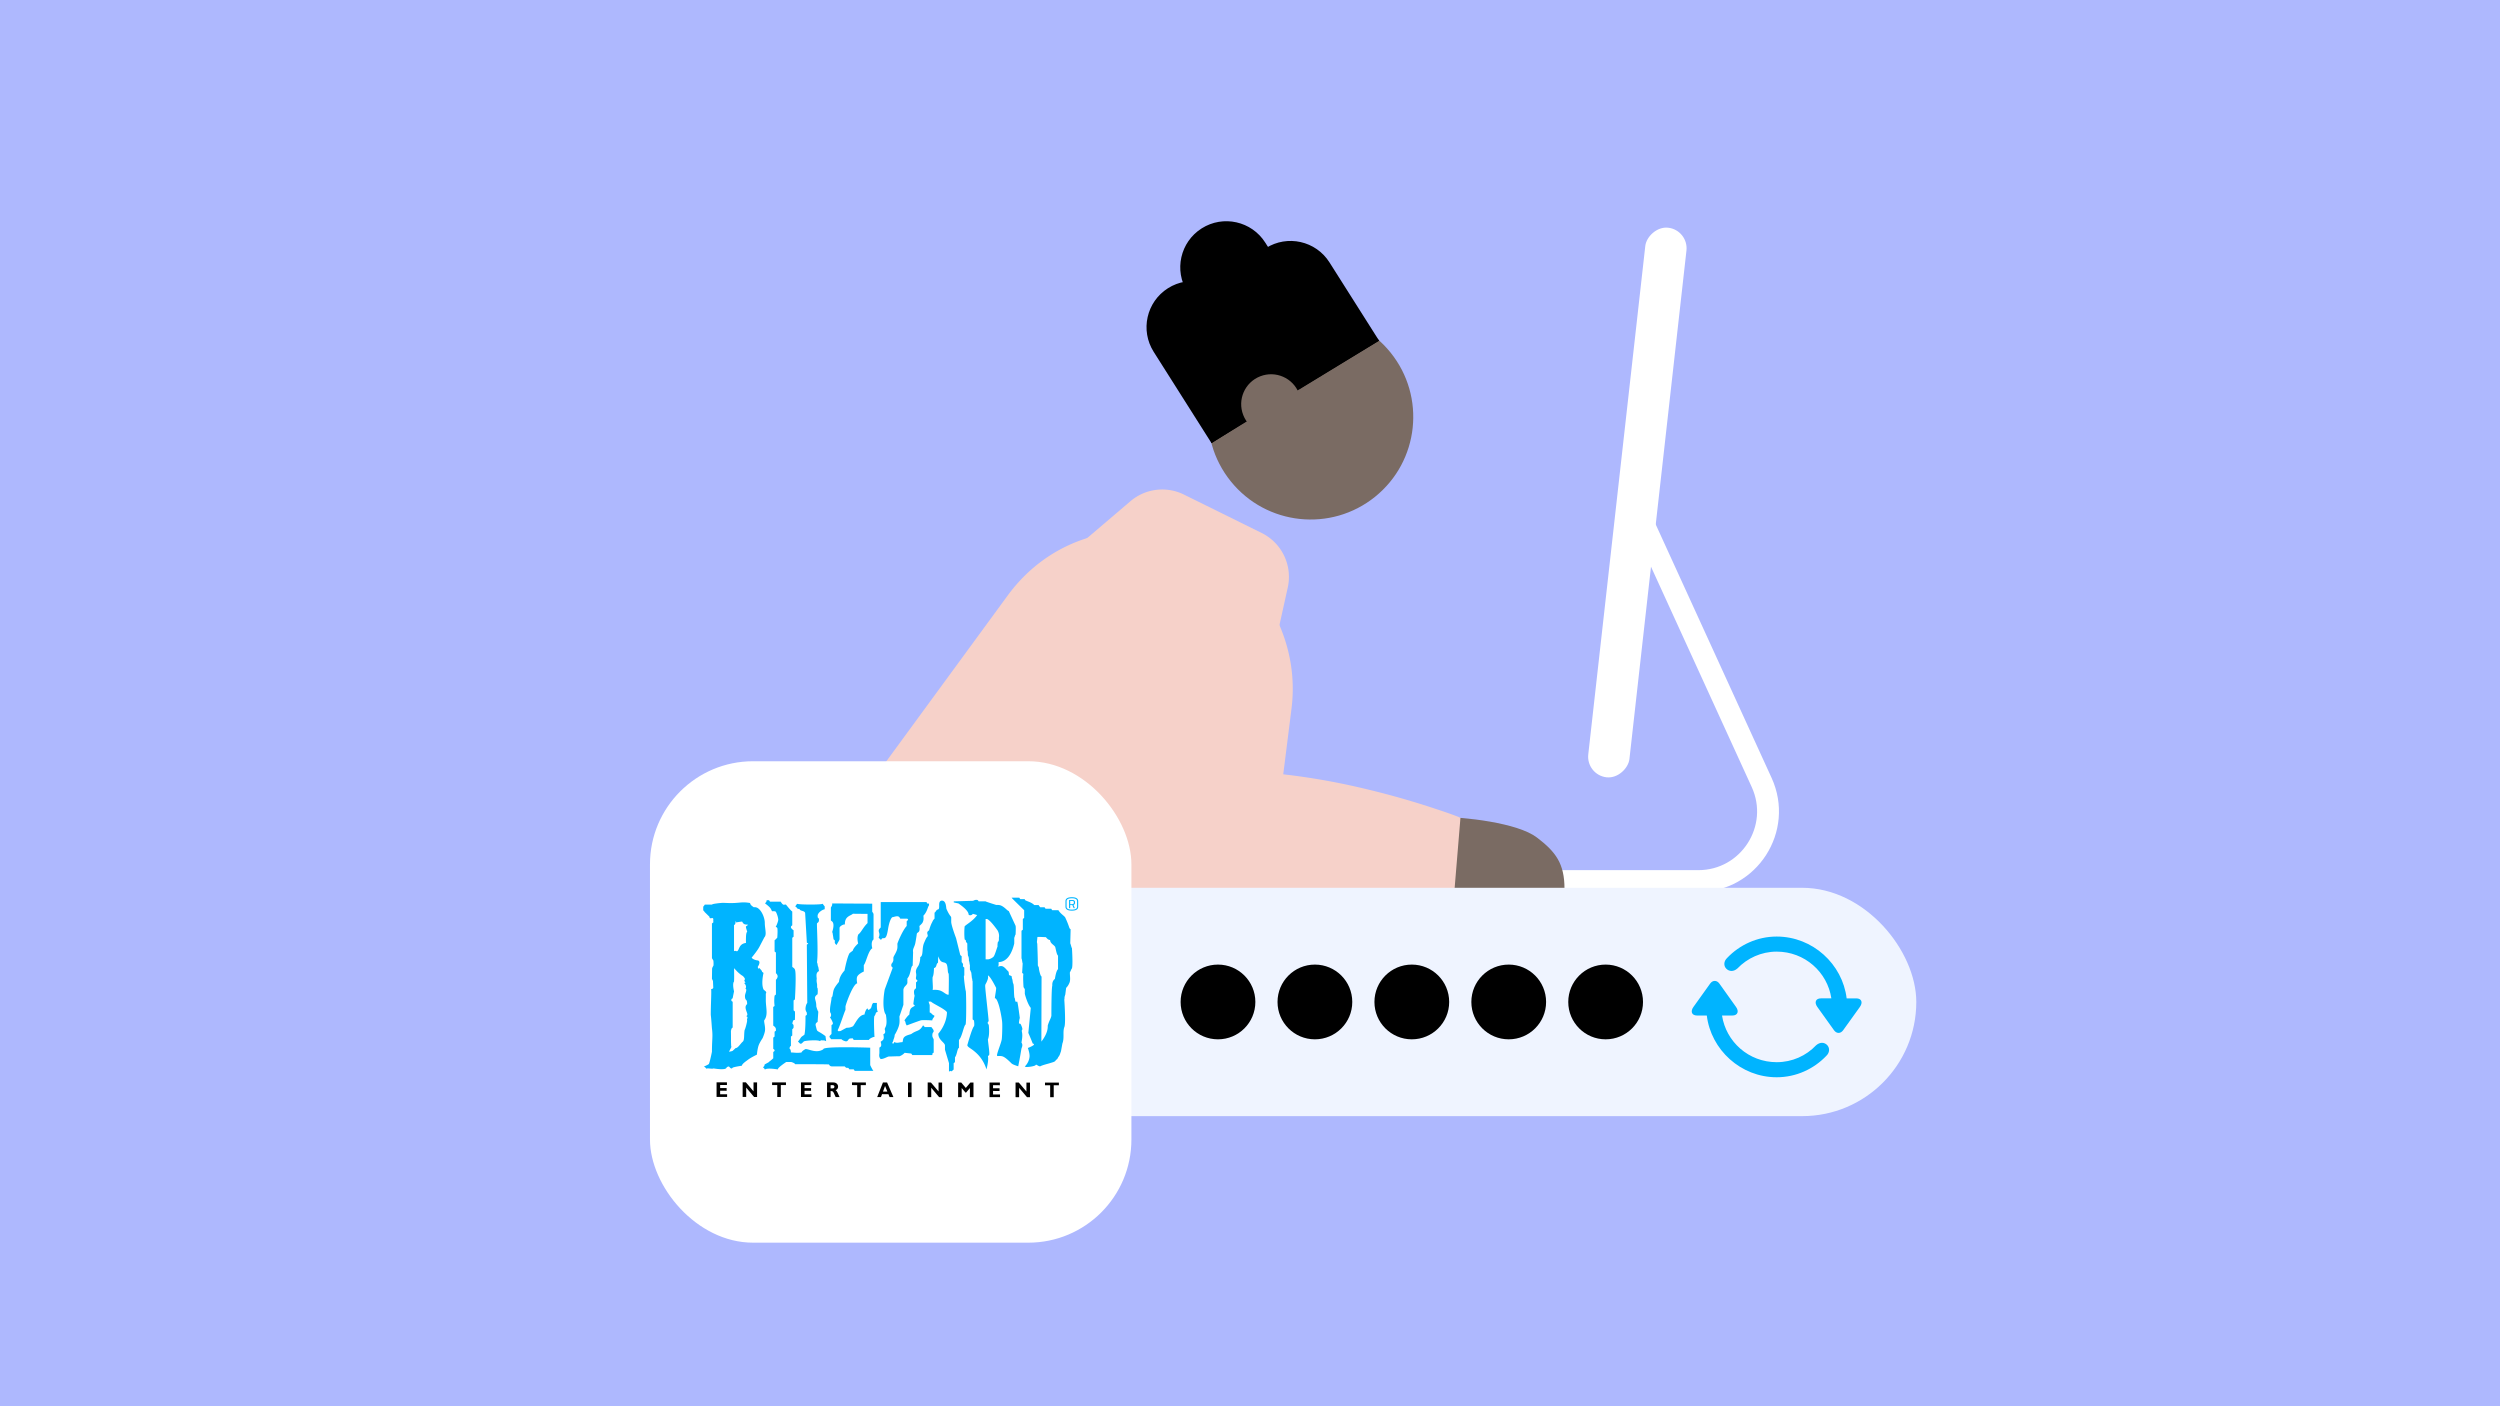 <svg width="800" height="450" viewBox="0 0 800 450" fill="none" xmlns="http://www.w3.org/2000/svg"><rect x="0" y="0" width="800" height="450" fill="#333333" stroke="none"/><g clip-path="url(#clip0)"><path fill="#AEB8FE" d="M0 0h800v450H0z"/><rect width="13.253" height="176.971" rx="6.626" transform="scale(-1 1) rotate(-6.399 388.188 4870.463)" fill="#fff"/><path d="M522.776 160.806l40.952 89.576c6.751 14.768-4.041 31.568-20.279 31.568h-46.596" stroke="#fff" stroke-width="7"/><path d="M459.751 261.393l-33.824 8.824-.627 28.754 34.957-14.547 40.38-.019c0-8.038-2.758-11.798-8.879-16.436-6.121-4.637-23.12-6.62-32.007-6.576z" fill="#7A6B63"/><path d="M213.259 339.739l109.179-149.146c24.901-34.017 78.058-24.349 89.386 16.257a50.492 50.492 0 011.463 19.876l-13.649 108.447-186.379 4.566z" fill="#F6D1C9"/><path d="M378.763 311.125l85.178-8.287 3.408-41.18-1.545-.594c-1.546-.594-3.782-1.369-6.708-2.324-5.802-1.934-14.05-4.428-23.979-6.723-19.534-4.55-42.633-7.091-68.821-4.654l12.467 63.762zm-17.017-150.741a15.674 15.674 0 0117.111-2.123l24.871 12.289a15.675 15.675 0 018.36 17.444l-8.736 39.434-72.298-40.886 30.692-26.158z" fill="#F6D1C9"/><circle cx="419.408" cy="133.415" r="32.833" transform="rotate(-38.876 419.408 133.415)" fill="#7A6B63"/><path d="M427.092 101.483a32.837 32.837 0 0114.266 7.513l-26.857 16.384-26.856 16.384a32.812 32.812 0 01-.168-16.06 32.818 32.818 0 0114.791-20.315 32.833 32.833 0 0124.824-3.906z" fill="#000"/><path d="M379.974 93.433c-4.359-6.881-2.314-15.993 4.567-20.351 6.881-4.358 15.992-2.314 20.351 4.567l21.782 34.388-24.918 15.783-21.782-34.387z" fill="#000"/><path d="M369.178 112.585c-4.358-6.881-2.313-15.992 4.568-20.35 6.88-4.36 15.992-2.314 20.35 4.567l18.512 29.224-24.918 15.784-18.512-29.225zm31.334-12.84c-4.359-6.882-2.314-15.993 4.567-20.352 6.881-4.358 15.992-2.314 20.351 4.567l15.852 25.022-25.225 15.304-15.545-24.541z" fill="#000"/><circle cx="406.75" cy="129.332" r="9.569" transform="rotate(-21.4 406.75 129.332)" fill="#7A6B63"/><rect x="273.078" y="284.092" width="340.135" height="73.069" rx="36.534" fill="#EFF4FF"/><circle r="11.959" transform="matrix(1 0 0 -1 389.756 320.626)" fill="#000"/><circle r="11.959" transform="matrix(1 0 0 -1 420.768 320.626)" fill="#000"/><circle r="11.959" transform="matrix(1 0 0 -1 451.779 320.626)" fill="#000"/><circle r="11.959" transform="matrix(1 0 0 -1 482.791 320.626)" fill="#000"/><circle r="11.959" transform="matrix(1 0 0 -1 513.803 320.626)" fill="#000"/><path d="M593.991 319.478h-3.064c-1.326-10.954-10.862-19.781-22.388-19.781-6.22 0-11.892 2.676-15.848 6.838-1.166 1.097-1.143 2.584-.274 3.453.914.915 2.286 1.029 3.544-.069 3.156-3.293 7.638-5.397 12.578-5.397 8.987 0 16.236 6.563 17.494 14.956h-3.339c-1.692 0-2.172 1.304-1.166 2.721l5.351 7.478c.824 1.144 2.104 1.144 2.927 0l5.352-7.455c1.029-1.417.571-2.744-1.167-2.744zm-50.928 5.489h3.111c1.326 10.931 10.839 19.758 22.365 19.758 6.266 0 11.937-2.699 15.893-6.861 1.144-1.074 1.098-2.584.252-3.453-.915-.915-2.287-1.006-3.545.092-3.133 3.316-7.615 5.397-12.6 5.397-8.987 0-16.214-6.564-17.494-14.933h3.315c1.693 0 2.196-1.327 1.167-2.745l-5.329-7.478c-.823-1.143-2.126-1.143-2.95 0l-5.351 7.478c-1.029 1.418-.572 2.745 1.166 2.745z" fill="#00B4FF"/><rect x="207.992" y="243.598" width="154.058" height="154.058" rx="33" fill="#fff"/><g clip-path="url(#clip1)"><path d="M232.67 351.025l-3.369-.005v-4.676l3.322.006v.857l-2.18-.005v.982h2.08v.861l-2.08-.005v1.126l2.227.002v.857zm9.595.008h-.956l-2.526-3.001v2.996h-1.136v-4.678l1.041.002 2.44 2.865v-2.859l1.137.002v4.673zm9.247-3.81l-1.652-.003v3.815h-1.137v-3.818l-1.652-.002v-.854l4.441.002v.86zm8.171 3.827l-3.367-.007v-4.677l3.317.008v.854l-2.18-.003v.982h2.082v.859l-2.082-.003v1.123l2.23.003v.861zm7.007-4.674c.94 0 1.497.648 1.497 1.346 0 .516-.26.898-.782 1.146.469.239.608.816 1.25 2.19l-1.25-.006c-.491-.999-.67-1.899-1.289-1.899l-.325-.003v1.903l-1.139-.003v-4.676l2.038.002zm-.899 1.916l.601.005c.315 0 .624-.136.624-.534 0-.349-.223-.53-.65-.53h-.575v1.059zm11.289-1.054l-1.651-.002v3.816h-1.137v-3.819l-1.654-.002v-.855l4.442.008v.854zm8.812 3.828l-1.228-.006-.372-.922-2.042-.005-.343.927-1.207-.002 1.841-4.674 1.321.003 2.03 4.679zm-2.673-3.564l-.669 1.815 1.405.002-.736-1.817zm8.481 3.566l-1.141-.002v-4.677h1.141v4.679zm9.773.011l-.958-.003-2.524-3.004v3.002l-1.136-.003v-4.679l1.041.007 2.438 2.859v-2.857h1.139v4.678zm9.045-4.67h.995v4.678l-1.139-.003v-2.92l-1.236 1.464h-.173l-1.231-1.467v2.918h-1.137v-4.678l.991.003 1.467 1.738 1.463-1.733zm9.484 4.683l-3.369-.005v-4.678l3.322.008v.857l-2.183-.003v.975l2.08.007v.856l-2.08-.002v1.123l2.23.005v.857zm9.593.012l-.957-.003-2.523-3.002v3l-1.139-.007v-4.675l1.044.003 2.438 2.864v-2.862l1.137.003v4.679zm9.249-3.815l-1.654-.002v3.819h-1.138v-3.822l-1.656-.002v-.857l4.448.007v.857z" fill="#000"/><path d="M298.352 331.311c-.008.77.385.929.43 1.416v4.097l-.073.046a4.11 4.11 0 00-.352.274c.003.019.01.067.01.134 0 .054-.007.113-.015.192l-.023.144h-6.413l-.048-.085c-.088-.154-.166-.259-.263-.395l-2.117-.232a4.264 4.264 0 01-1.622 1.094l-.026.008h-.027c-1.612 0-2.513.079-3.442.079-.429.082-1.59.803-2.481.813h-.071l-.047-.054a1.612 1.612 0 01-.43-1.128c0-.323.065-.597.065-.739v-1.741l.07-.049c.185-.131.282-.174.392-.32.084-.107.123-.3.123-.505 0-.416-.15-.87-.15-.87l-.039-.122.1-.072c.39-.285.62-.39.8-.761.066-.144.098-.352.098-.562 0-.426-.108-.854-.108-.854l-.032-.118.095-.064c.186-.129.28-.177.388-.317.075-.1.113-.271.113-.462 0-.385-.137-.798-.137-.798l-.008-.03v-.027c.027-.242.315-.682.433-1.107.105-.374.147-.847.147-1.308 0-.928-.155-1.798-.155-1.833.008-.423-.236-.513-.417-1.003-.319-.927-.419-2.056-.419-3.149 0-2.19.411-4.248.419-4.281l2.55-6.939c-.018-.095-.257-.164-.416-.495a.727.727 0 01-.05-.243c.005-.159.038-.247.038-.406v-.069l.05-.049c-.005-.005.598-.626.591-1.295 0-.237-.006-.371-.006-.505 0-.068 0-.135.006-.225.097-.512 1.146-1.823 1.277-3.064.019-.159.024-.356.024-.543 0-.377-.024-.726-.024-.736.032-.42 1.752-4.475 2.983-5.734v-1.551l.071-.049c.087-.051.377-.298.355-.43v-.011c-.003-.126-.013-.048-.231-.313h-2.257l-.045-.087c-.113-.197-.159-.295-.293-.436-.166-.169-.396-.233-.672-.233-.558-.003-1.165.269-1.451.282-.081-.029-.403.253-.674.9-.283.64-.561 1.6-.763 2.851-.401 2.615-.824 2.97-1.369 2.98-.09 0-.163-.01-.231-.005-.185.008-.313.008-.551.387l-.105.175-.147-.134c-.189-.175-.433-.408-.511-.457l-.108-.076.043-.126c.163-.429.21-.733.21-.967.008-.459-.21-.705-.22-1.215.019-.408.388-.769.641-1.016v-8.107l.152-.011c.139-.01.472-.01 1.302-.01 1.655 0 5.272.01 13.085.01h.095l.05.083c.258.438.272.41.288.402.028 0 .115-.015.238-.015.027 0 .063 0 .097.004l.145.021v.559l-.04.049c-.377.436-.522 1.977-1.762 3.256.02.148.055.472.055.82 0 .234-.014.478-.069.695-.212.839-.432.982-1.264 1.788.024.149.066.472.066.818 0 .24-.019.484-.082.702-.296.752-.818.414-.847 1.277 0 0-.237 1.661-.452 2.716-.218 1.046-.744 1.653-.737 2.454 0 .118.013.238.036.405l-.128 4.279-.065.048c-.621.38-.509 2.832-1.632 4.063v1.491l-.01.027c-.344.927-.999.873-1.267 2.069v4.866l-1.279 3.766c.012.142.05.677.05 1.257 0 .336-.012.685-.055.989-.173 1.196-.944 2.652-1.332 3.329-.097.159-.145.246-.19.315a.638.638 0 01.009.108c-.009.48-.342 1.292-.404 1.453-.028.311-.26.745-.386.989.163.164.21.225.331.22.021.013.137-.11.283-.387l.077-.136.135.069c.265.129.499.169.738.169.474.006.976-.182 1.608-.182.17-.033.194-.151.244-.489.041-.311.086-.747.417-1.11.64-.693 2.059-.841 2.367-1.091 1.728-1.228 2.444-.656 3.575-2.543l.105-.177.148.141c.146.139.261.265.39.429h2.143l.05.081c.218.385.656.656.669 1.269-.087.451-.417.3-.43 1.295zm10.832-8.823c-.003 2.395-.046 4.736-.186 5.321l-.013.061-.052.039c-.226.133-.543 1.131-.853 2.179-.321 1.023-.667 2.12-1.212 2.708v2.492l-.066.051c-.49.308-.57 2.221-1.209 2.995v1.556l-.072.054c-.143.1-.233.175-.353.288v2.018l-.068.054c-.362.244-.323.479-.738.5-.11.007-.183-.078-.218-.126a1.14 1.14 0 00-.233.107l-.242.137.007-2.714-1.287-4.297v-1.295c.079-.973-2.095-1.728-2.127-3.776v-.067l.042-.049c-.002-.013 2.603-2.856 2.724-6.728v-.008c.07-.258-1.097-1.115-2.338-1.787-1.181-.685-2.39-1.29-2.784-1.693h-.768l.365 1.101v2.366c.569.155.929.87 1.287.911.09.002.228.115.221.246-.063.387-.577.721-.664 1.256l-.02.144-.148-.01c-.002 0-1.309-.085-2.371-.085-.533 0-1.016.023-1.191.08-2.025.693-4.331 1.579-4.334 1.579l-.127.052-.073-.119c-.55-.951-.084-.687-.598-1.44l-.065-.1.068-.093c.779-1.075.963-1.264 1.511-1.769.011-.266.063-1.198.391-1.772.438-.672 1.403-.867 1.312-1.1.018-.049-.105-.167-.358-.333l-.083-.059.013-.1s.155-1.387.296-2.147c.05-.204.06-.33.113-.448a4.367 4.367 0 01-.207-1.202c.005-.317.055-.645.262-.895.142-.167.276-.239.389-.324v-1.895l.07-.049c.304-.242.336-.25.354-.569-.021-.151.008-.076-.131-.159-.142-.048-.34-.246-.322-.602 0-.094.007-.201.032-.339.052-.258.07-.467.07-.644.003-.422-.11-.699-.113-1.091 0-.175.023-.36.093-.575.206-.672.531-.951.812-1.5-.003-.005.483-1.048.483-2.453v-.096l.082-.049c.964-.508.391-2.72 1.139-4.479.376-.836.649-1.629 1.167-2.138.007-.052.012-.105.012-.152.005-.31-.15-.576-.157-.914a.739.739 0 01.17-.486c.145-.191.297-.258.413-.348.075-.284.472-1.628.921-2.461.267-.483.267-.754.834-1.288v-1.903l.067-.051c.273-.21.261-.248.323-.377.063-.143.185-.317.573-.572l.031-.02.037-.005c.396-.048.446-.405.451-.991 0-.158-.003-.325-.003-.492.003-.602.098-1.348.921-1.352 1.43.071 1.259 2.453 1.427 2.693 1.139 2.552 1.452 2.144 1.504 2.786v1.299c-.012 1.104 1.543 5.216 1.555 5.237l1.341 5.404c.134.118.244.221.369.311l.075.046v1.905c.345.339.456.608.456.841 0 .188-.058.313-.053.393.003.089.027.207.378.473l.068.049v2.565l-.123.025c-.003.034-.003.08-.003.131-.01.941.444 4.308.567 4.684l.032.021.01.079c.079.701.125 3.028.125 5.349zm-10.67-6.53c0 .31-.012.571-.062.764l-.016.061c.236-.023.501-.043.774-.043.393 0 .821.035 1.247.132 1.242.277 1.927 1.155 2.746 1.411.095.005.186.005.27.005h.093c.015-.599.062-2.808.062-4.563 0-.972-.016-1.819-.06-2.141-.27-.319-.25-.924-.33-1.585-.062-.696-.188-1.419-.473-1.669-.501-.498-1.162-.231-1.763-.855-.325-.366-.59-.961-.773-1.466l-.067 1.969-.002.083-.068.046c-.296.215-.365.551-.476.91-.088.315-.283.675-.741.756-.02.526-.063 2.292-.426 2.846a4.253 4.253 0 00-.037.636c0 .798.102 1.913.102 2.703zm-17.626 7.831l-.179.051c-.656.153-.354.696-.904 1.292-.077.123-.135.966-.126 1.928 0 1.948.141 4.584.146 4.587l.008.177h-.173c-.17-.021-1.357.459-1.565.864l-.051.079h-4.866l-.047-.079c-.273-.453-.281-.44-.308-.426-.057-.008-.223.034-.514.034-.525.011-.655.187-.821.4-.142.213-.32.541-.793.541h-.015c-.01-.008-.955-.183-1.427-.702h-3.319l-.047-.08c-.226-.4-.433-.372-.449-.8.048-.218.15-.246.291-.428.115-.124.247-.257.347-.349v-2.841l.068-.048c.398-.301.37-.275.37-.352 0-.062-.011-.172-.014-.336-.005-.002 0-.01-.018-.054a7.46 7.46 0 00-.285-.677c-.165-.359-.405-.746-.478-.787l-.136-.1.096-.134c.205-.287.268-.545.268-.774.002-.459-.259-.79-.259-.79l-.032-.038-.005-.043a4.545 4.545 0 01-.05-.701c.003-1.384.478-3.004.475-3.833v-.087l-.002-.09.07-.053c.428-.247.283-1.677.801-2.773.471-.941 1.51-2.15 1.492-2.12.141-.261-.039-1.629 1.805-3.664.098-.482.866-4.377 1.61-5.554.085-.107.3-.246.583-.469.188-.149.376-.288.468-.359.041-.249.288-.956 1.705-2.3a6.467 6.467 0 01-.21-1.531c0-.438.06-.9.246-1.317l.019-.042.033-.023c.918-.671 1.469-2.205 2.916-3.592v-2.948l-4.686-.047c-.701.677-2.553.749-2.566 3.254v.166h-.168c-.144-.005-.572.134-.918.357-.359.223-.629.53-.619.772v3.541c-.019.344-.273.712-.876 1.739l-.105.174-.145-.139c-.309-.285-.408-.554-.403-.771.002-.167.037-.29.033-.38-.003-.115-.023-.236-.359-.489l-.06-.039-.01-.074s-.125-.911-.23-1.477c-.046-.334-.07-.654-.125-.651l-.108-.072.045-.124c0-.002.396-1.079.396-2.05 0-.486-.102-.929-.356-1.193a2.412 2.412 0 00-.402-.333l-.073-.052v-4.156l.034-.044c-.002-.002.409-.572.396-.969l-.002-.087-.025-.19h.187c6.018 0 6.572.051 12.479.051h.163v2.41c-.037.374.388.431.425 1.059v7.98l-.057.051c-.398.348-.525.941-.523 1.495a4.829 4.829 0 00.148 1.164l.037.115-.098.067c-1.243.887-1.879 4.426-2.626 5.334v2.053l-.1.046c-.002.003-1.724.76-2.04 1.675-.08.208-.11.497-.11.784 0 .567.118 1.123.118 1.123l.028.137-.126.054c-1.409.54-3.673 7.024-3.628 7.397v1.18l-.176.017.092.088-.013.02a1.166 1.166 0 00-.079.162c-.066.148-.152.371-.251.641-.2.54-.455 1.271-.719 2.023-.505 1.413-1.026 2.876-1.372 3.42.233.344.251.342.267.329.042.002.174-.027.382-.027.378.013.536-.218 2.17-1.048.353-.123.772.123 2.023-.47.197-.058.703-1.03 1.317-1.94.601-.877 1.386-1.761 2.44-1.844.066-.459.336-1.403.779-1.846l.153-.148.102.183c.078.145.143.239.225.352 1.354-.643.754-1.323 1.459-2.202l.047-.059h1.205l-.009.175s-.005.173-.005.43c-.005.577.037 1.628.223 2.069l.071.175zm-36.359 2.932c-.002.529.297 1.585.297 2.59 0 .234-.012.465-.055.69-.165.895-.716 2.161-.732 2.193 0 .002-.882 1.301-1.228 2.201-.42 1.083-.593 2.988-.593 2.988l-.007.1-.088.043c-.002.003-1.77.836-2.746 1.577-.874.656-1.758 1.231-1.968 1.836l-.033.098-.095.015s-2.094.303-2.71.55c-.083.03-.118.048-.115.055-.121.155-.253.254-.412.259-.488-.094-.603-.671-.931-.63-.127-.003-.334.077-.63.371-.21.454-.851.467-1.553.488-1.048 0-2.307-.198-2.587-.249-.146.074-.315.08-.509.082-.462 0-1.059-.102-1.39-.098a.538.538 0 00-.166.013l-.089.157-.15-.141c-.188-.172-.433-.406-.511-.452l-.272-.185.303-.112c0-.004.989-.398 1.291-.695l-.005-.002.005-.005c.008-.013.018-.041.035-.073.028-.072.065-.177.107-.307.079-.259.176-.615.276-1.02.204-.803.416-1.787.556-2.526 0-2.556.148-3.867.148-5.208 0-.666-.035-1.346-.146-2.203-.039-.315-.173-2.671-.375-4.378 0-2.76.155-5.591.155-7.266 0-.317-.008-.597-.022-.82l-.005-.161.155-.013c.338-.028.48-.302.515-.387l-.097-2.185-.328-.704.045-3.193c.058-.464.409-.943.403-.937.038-.051.073-.358.068-.666 0-.423-.036-.879-.05-1.01l-.466-.788v-11.107l.068-.051c.406-.3.398-.3.391-.357.002-.073-.031-.253-.031-.567 0-.317.018-.471.018-.517l-.011.003a2.35 2.35 0 01-.237-.257 10.49 10.49 0 01-.363.023.176.176 0 01-.15.105c-.115-.026-.14-.051-.186-.094h-.014c-.05 0-.076.004-.133-.011-.008-.013-.095.008-.128-.166.018-.08.038-.116.06-.134a2.845 2.845 0 01-.213-.248l-1.411-1.383c-.186-.315-.278-.382-.313-.403-.031-.006-.186-.186-.143-.29 0-.089.005-.215.005-.455.005-.416-.02-.529.088-.688.092-.11.147-.11.363-.462l.047-.083h2.271c.307-.221.958-.285 1.704-.398.799-.102 1.623-.164 1.901-.164l2.252.079c2.271-.003 3.107-.226 4.304-.229.53 0 1.128.045 1.944.18l.108.016.025.107c.168.678.816.965 1.134 1.244.058-.007.142-.015.247-.015.283 0 .716.051 1.11.325 1.422.992 2.195 3.369 2.203 4.621 0 1.256.275 2.425.278 3.359 0 .549-.103 1.035-.419 1.349l-1.582 3.035c-.593 1.139-2.002 2.877-2.48 3.457.032.059.184.272.485.438.344.205.846.398 1.457.462.38.063.566.387.551.677-.008.577-.443 1.215-.491 1.277-.007.003-.034.043-.034.133a.9.9 0 00.11.4c.069.128.152.172.157.169 0 0 .018.008.071-.072l.105-.174.145.144c.656.659.74.844.755 1.023.013.059-.117-.056.396.351l.09.067-.024.11c0 .002-.354 1.469-.354 2.982 0 .755.088 1.516.341 2.102.118.36.834.547.903 1.098 0 .121-.05.231-.135.331 0 .159.006.577.006 1.026 0 .289-.003.584-.006.838l-.002.172c0 1.377.25 2.69.25 3.892 0 .941-.158 1.819-.728 2.574-.023.027-.052.116-.05.264zm-5.839-30.115c.013-.049-.029-.143.094-.21l.617-.446c-.703-.244-1.314.193-1.907-1.043l-.195-.003-1.885.277.115-.274a.463.463 0 00.033-.144 1.313 1.313 0 01-.16.074c-.101.313-.086.459-.093.618.005.2-.113.393-.423.567v8.344a1.35 1.35 0 01.435-.078h.018c.231 0 .397.105.46.146.847-.261.491-2.392 2.907-2.687-.003-.221-.013-.576-.013-.974.031-.982-.002-2.187.416-2.659-.105-.305-.408-1.172-.419-1.508zm.349 29.728c.01-.294.16-.554.15-.739-.005-.116-.025-.194-.185-.309l-.21-.132.2-.145c.118-.09.155-.183.16-.349.016-.513-.561-1.42-.574-2.274a1.321 1.321 0 01.509-1.075c-.016-1.023-.163-1.158-.305-1.313-.181-.179-.409-.436-.393-1.358.012-.478.425-1.349.417-1.854-.005-.188-.045-.267-.12-.303l-.142-.082.07-.144a1 1 0 00.11-.465c.003-.54-.403-1.007-.406-1.007l-.233-.267.346-.017a.447.447 0 00.105-.015c-.017-.105-.308-.428-.333-.742-.005-.094.045-.21.113-.248a.2.2 0 00.062-.157c.031-.344-.685-1.036-.668-1.018-.816-.458-1.753-1.38-1.764-1.39l-1.052-1.113c.013.567.032 1.596.032 2.537 0 .684-.01 1.322-.045 1.709l-.005.051-.032.04c-.158.194-.233.602-.23 1.059-.003.91.262 1.974.262 1.974l.01.038-.451 2.252-.082.035c-.212.092-.298.216-.322.449l-.005.054c.005.226.107.39.327.484l.103.042v8.233l-.043.052c-.222.248-.358.301-.385.505a3.384 3.384 0 01-.065.335c-.029.044-.003.095-.068.146.01.423.023 1.395.023 3.477.002 0 .034 1.072.057 1.526l.043.041a.156.156 0 01.037.107c-.032.197-.247.546-.48 1.016-.11.21-.221.417-.308.572.328-.045.83-.131 1.139-.252l.994-.922.055-.003c.72-.013 1.622-1.567 2.225-2.039.611-.513.333-2.287.598-3.736l.013-.064.04-.03h.002a.617.617 0 01.038-.08c.028-.072.067-.177.107-.298.083-.248.178-.581.273-.922.181-.677.341-1.432.338-1.634v-.002a.551.551 0 01-.052-.236zm87.943 7.475c.078.146.162.356.162.635 0 .226-.05.483-.175.806-.235.551-.085.707-1.104 5.782l-.038.181-.167-.051c-.02-.017-1.552-.471-1.945-.849-2.266-2.258-2.862-2.389-3.817-2.392h-.611l-.039.003-.129.013-.045-.116a.465.465 0 01-.026-.164c.013-.787 1.275-3.735 1.503-5 .102-.53.177-2.746.177-4.246 0-.682-.019-1.236-.048-1.416v-.02c0-.225-.262-2.092-.682-3.887-.386-1.803-1.065-3.593-1.511-3.628l-.142-.038.018-.15c.129-1.04.407-2.461.405-3.013a.416.416 0 00-.01-.158c-.628-1.221-1.892-3.649-2.621-3.983.025.224.048.406.048.596 0 .42-.12.82-.506 1.656-.17.349-.419.707-.411.97l.003.038.007.046-.015.035v.062c-.003 1.147 1.094 10.302 1.096 11.159v.019l.011.102-.09.054-.028.033a.66.66 0 00-.085.12.684.684 0 00-.115.349l.005.038c-.026.099.318.344.37.773.043.538.086 1.169.086 1.815 0 .935-.083 1.892-.383 2.633.055.962.447 3.365.447 4.501 0 .153-.005.288-.027.401l-.005.037-.023.033c-.147.223-.215.231-.38.341.02.18.068.446.068.87 0 .581-.085 1.456-.404 2.858l-.127.552-.188-.534c-.936-2.612-2.4-4.189-3.634-5.205-1.235-1.062-2.233-1.374-2.319-2.021.021-.025 1.49-5.415 2.143-6.051.056-.092.095-.348.093-.635 0-.411-.058-.895-.103-1.206a2.697 2.697 0 00-.365-.297l-.075-.052.005-.097c.005-.092.005-1.489.005-3.284 0-3.41-.005-8.303-.005-8.814-.158-.296-.076-.745-.158-.873l.005-.003-.065-.043-.205-1.867c-.178-.267-.288-.769-.356-.777l-.074-.049-.003-.082c0-.006-.01-.466-.01-.925 0-.204 0-.408.01-.572-.091-.162-.093-.352-.136-.584-.032-.263-.079-.547-.12-.647l.002-.011-.076-.053.007-.098v-.147c.005-.283-.031-.919-.201-1.276-.168-.226-.122-.541-.165-.959-.014-.369-.05-.782-.085-.874l-.052-.036-.023-2.249c-.353-.359-.444-.564-.444-.751 0-.074.013-.121.011-.138.002-.003.01-.075-.353-.344l-.057-.043-.008-.07c-.065-.529-.1-1.276-.1-2.025 0-.754.035-1.503.1-2.032l.003-.056.039-.041c.704-.704 2.661-1.709 3.964-3.566a15.94 15.94 0 00-1.385-.392.786.786 0 00-.073.089c-.06.077-.145.203-.313.255-.15.043-.267.115-.456.118a.791.791 0 01-.417-.132l-.079-.046-.005-.09c-.032-.689-.79-1.561-1.582-2.238-.73-.638-1.406-1.076-1.632-1.272l-1.556-.346.029-.334 6.171-.174c.556-.264.671-.305 1.075-.297.417-.023.504.164.722.471h2.248l.026.046c.024.011.057.027.102.04.095.04.231.089.393.143.326.115.756.254 1.184.395.839.271 1.67.526 1.665.531.105 0 .247-.005.408-.005.152 0 .33.005.516.033.738.099 1.404.593 1.945 1.048.505.457.986.87 1.014.836h.105l2.18 4.716c.068.207.077.559.077.982 0 .81-.06 1.802-.06 1.802l-.012.083-.06.046c-.005 0-.105.204-.16.43-.068.201-.102.391-.199.539.008.248.011.521.011.78 0 .561-.011 1.058-.018 1.099-.798 3.214-2.275 5.796-5.001 5.901.002.392.013.631.013.792.005.339-.089.409-.271.587.04.002.075.002.111.002.32.005.59-.12.947-.127.506 0 1.06.291 1.978 1.428.614.287.461 1.058.548 1.351.026.11.045.118.076.129.328.124.507.196.63.266.123.059.215.215.201.32-.002.062-.01.102-.005.151 0 .093.014.233.137.498.129.336.171 1.351.331 1.464.17.326.175 1.329.223 2.397.023 1.023.115 2.138.175 2.149v.002c.111.1.085.193.127.315.026.142.049.309.086.473.06.349.192.559.27.543.027 0 .085-.017.176-.074l.147-.095.081.154c.215.431.748 4.774.811 5.12l.01.07-.033.059c-.105.11-.263 1.397-.263 1.604.029.049.178.105.436.17l.065.015.034.059c.163.28.551 1.149.574 1.602l.02.062-.048.07c-.14.209-.165.32-.168.446-.005.236.163.61.163 1.459 0 .53-.063 1.241-.268 2.274l.021.029c.022.04.058.097.098.166zm-7.784-31.284c0-.47.094-.948.094-.957l.042-.203.098.046c.018-.038.039-.092.057-.146.053-.115.063-.239.158-.346l.005-.914s.05-.183.05-.509c0-.41-.082-1.028-.448-1.711-.005-.007-.651-.94-1.42-1.876-.756-.942-1.716-1.864-2.08-1.832-.097-.002-.184-.005-.268-.005h-.089v12.901c.123.01.312.021.506.021.162.002.338-.008.472-.034.693-.128 1.427-.643 1.603-.882.393-.497.95-2.494 1.238-3.225a2.336 2.336 0 01-.018-.328zm23.985 5.209c-.005.95-.036 1.765-.167 2.159l-.018.052-.043.032c-.115.043-.325.796-.584 1.131-.009.1-.011.21-.011.321 0 .52.072 1.138.072 1.738 0 .524-.053 1.034-.273 1.459-.37.868-.836 1.341-.998 1.499l-.276 2.15c-.4 1.059-.16 1.268-.313 1.58.028.411.243 3.687.243 6.146 0 1.08-.04 1.993-.17 2.51-.291.69-.328 1.445-.328 2.244l.002.652c-.002.828-.032 1.691-.356 2.512l-.447 2.459c-.372 1.056-.381 1.285-.884 1.911-.225.473-.323.615-.456.712-.12.09-.139.054-.352.298-.188.505-1.06.645-2.061.974-1.064.297-2.278.61-2.871.94a.408.408 0 01-.123.016c-.451-.028-1.034-.559-1.246-.53l-.028.005c-.18.334-.654.404-1.211.541a9.666 9.666 0 01-1.713.194c-.197-.002-.315-.002-.438-.06l-.193-.106.156-.159a5.053 5.053 0 001.364-2.997c.003-.067.005-.142.005-.221.004-1.002-.498-2.388-.5-2.388l-.055-.153.147-.059c.611-.226 1.895-.841 1.805-1.075 0-.13-.026-.186-.032-.194l-.018-.005-.042-.006c-.081 0-.249.006-.339-.192l-.495-1.256-.869-2.051.788-7.993c-.981-1.097-1.892-4.243-1.915-4.545v-1.298c.036-.375-.387-.432-.426-1.05 0 0-.102-1.57-.102-2.768.005-.519.01-.938.076-1.204a2.494 2.494 0 00-.326-.266l-.08-.054.175-3.044c-.095-.176-.1-.401-.157-.689-.048-.316-.101-.664-.15-.795l.006-.018-.077-.054v-8.902l.077-.052c.136-.097.226-.183.351-.292v-3.435l.073-.051c.137-.094.228-.183.352-.29v-2.445c-.438-.43-3.649-3.556-3.799-3.743l-.213-.274h2.458l.05.085c.085.156.16.256.258.389h1.44l.027.136c-.03.434 2.022.682 2.998 1.749h1.403l.05.082c.145.254.278.387.467.626h1.4l.05.084c.088.156.161.259.258.387h1.825l.048.083c.087.159.157.261.257.389h1.981l.05.082c.635 1.064 1.879 1.757 2.137 2.257 1.449 3.115 1.155 3.386 1.65 3.71l.072.051-.118 4.507c.105.17.149.419.244.718.089.322.194.677.244.747l.049.035.006.085c.001.001.159 2.379.159 4.277zm-6.456 7.411c-.002-1.213.618-1.734.836-1.877.075-.451.382-2.574 1.006-3.144v-4.32c-.312-.28-.448-.87-.598-1.465-.147-.626-.28-1.303-.328-1.354-.493-.75-1.522-1.013-1.621-2.179-1.015-.113-1.152-1.013-1.548-.93-.813-.003-1.23-.065-1.844-.065-.194 0-.406.006-.654.021l-.17 1.635.12.564s.18 4.748.18 6.527c-.003.156-.003.279-.003.382l.01.01c.045.084.095.192.139.295.094.216.179.423.184.423l.008.033v.031c-.035.528.521 2.634.766 2.685l.087.048-.061 20.842c.63-.79 2.046-2.808 2.041-4.832v-.271c.478-1.672 1.005-2.231 1.165-3.182l-.003-.039c.008-.523-.007-8.562.296-9.623-.003-.074-.008-.146-.008-.215zm-72.357 18.02l-.264-.108c-.297-.12-.452-.138-.625-.14-.086 0-.18.009-.293.009h-.087l-.031-.043-.05-.008c-.092 0-.295.037-.648.219l-.087.046-.078-.057c-.121-.098-.854-.187-1.669-.179-1.268-.006-2.865.15-3.293.33-.606.602-.768.752-.994.78h-.007a.25.25 0 01-.176-.078v-.003l.005-.002-.005.002c-.273-.083-.289-.304-.588-.494l-.144-.105.107-.138c1.229-1.574.543-1.098 1.952-2.065.331-1.03.371-4.579.362-5.652v-.411l.072-.046c.388-.301.366-.301.372-.406.003-.074-.014-.207-.019-.4.037-.315-.411-.577-.425-1.416.014-.586.192-1.435.565-1.86l-.14-18.632.063-.051c.137-.113.242-.181.31-.226l.062-.038-.005-.051c.013-.072-.112-.097-.353-.239l-.069-.051-.549-9.482c-.102-.415-.468-.552-.899-.681-.349-.108-.798-.204-.906-.613-.398-.003-.558-.029-.696-.182-.117-.14-.132-.259-.536-.557l-.139-.102.105-.137c.157-.21.365-.478.415-.566l.06-.118.125.036c.428.128 2.398.213 4.256.21 1.705.003 3.394-.077 3.722-.207l.126-.051.072.127c.157.272.296.4.516.682l.037.046v.898l-.12.031c-1.039.289-2.165 1.269-2.142 2.084.014.647.082.601.127.639.125.043.33.241.296.777a.898.898 0 01-.381.776c-.173.145-.248.18-.257.403 0 1.403.194 5.183.194 8.387 0 1.551-.047 2.969-.18 3.934.143.153.138.371.191.599.042.275.084.58.137.688l.013.027.065.04.233 1.384-.086.062c-.17.12-.265.18-.396.328-.242.266-.315.664-.315 1.064 0 .416.076.803.078 1.048-.005.124-.045.215-.045.505 0 .237.03.596.143 1.129.05.282-.003.867.06 1.177.015.102.034.128.042.126l.068.038.01.08c.043.285.055.577.055.844 0 .538-.052.97-.055.976l-.01.075-.063.043a2.16 2.16 0 00-.398.331c-.286.303-.363.523-.365.779-.01.518.41 1.239.412 2.51v.175c.036.246.451 1.482.585 1.641l.066.051-.229 3.313-.07.046c-.181.126-.273.175-.386.323a.785.785 0 00-.181.51c0 .271.118.601.21.997.351 1.486.231.658 2.893 2.625l.055.04.217 1.605zm15.094 9.504h-5.967l-.046-.086c-.087-.151-.163-.252-.26-.387h-1.396l-.048-.08c-.251-.407-.348-.412-.435-.417-.055-.003-.139.019-.251.025-.213 0-.458-.108-.743-.471h-4.091c-.668-.04-.839-.427-.956-.629-.848-.069-6.166-.08-8.977-.08h-1.855l-.05-.079c-.15-.322-1.212-.647-1.244-.628h-1.55c-.31.207-2.48 1.654-2.661 2.249l-.052.13-.131-.025c-.002 0-1.369-.231-2.516-.231-.572-.003-1.096.067-1.312.21l-.147.093-.082-.152a1.09 1.09 0 00-.377-.415l-.144-.107.107-.137c.304-.4.275-.169.393-.75l.016-.083 1.249-.679c.488-.495.42-.28 1.503-1.29v-2.023l.074-.049c.11-.067.362-.218.354-.449.003-.182-.124-.279-.357-.454l-.071-.051v-3.595l.073-.051c.137-.095.231-.181.355-.291v-1.542l.068-.051c.398-.298.366-.272.366-.352 0-.059-.01-.172-.01-.333.003-.568-.406-.893-.781-1.164l-.071-.051-.014-6 .103-.044c.287-.14.187-.088.333-.33a11.827 11.827 0 01-.101-1.565c0-.956.107-1.609.11-1.615l.01-.072.057-.04c.136-.094.231-.18.354-.288v-4.734l.074-.048c.096-.052.488-.611.472-1.03v-.075c-.026-.36-.351-.787-.472-.86l-.074-.048v-6.621a2.54 2.54 0 00-.354-.291l-.07-.047v-3.6l.068-.051c.33-.239.474-.464.789-.765.022-.25.09-1.177.09-2.007 0-.454-.025-.885-.08-1.132a3.29 3.29 0 00-.369-.301l-.147-.105.11-.139c.186-.228.724-1.674.711-2.09v-.034c-.1-1.215-.724-2.41-.738-2.431-.018-.161-.513-.269-.849-.253l-.17.002-.035.07-.15-.085c-.498-.385.165-.643-2.145-2.371l-.139-.108.108-.136c.303-.395.273-.17.391-.754l.025-.133h.761l.05.083c.087.155.157.258.257.386h3.421l.047.082c.488.805.791.905.984.905.142.003.268-.069.457-.075.066 0 .141.019.251.1.005 0 1.334 1.69 1.887 2.09l.068.049v4.42l-.07.051c-.308.242-.342.247-.355.57v.026l-.005.012c0 .029.037.333.786.888l.067.049v2.064l-.072.053c-.138.095-.23.172-.351.285v9.29c.383.346.603.363.832.828.202.433.242 1.569.249 2.982 0 2.803-.23 6.539-.23 6.539l-.007.083-.065.048a2.888 2.888 0 00-.356.288v3.152c.128.11.238.208.358.293l.056.038.01.069c.032.175.037.492.039.865 0 .737-.035 1.648-.035 1.651l-.007.134-.13.022c-.523.085-.481.437-.699 1.109.323.471.415.393.408.827v.141c.033.529-.087.601-.423.903v2.015l-.07.054c-.145.1-.237.177-.355.285v2.966l-.071.051c-.272.205-.262.29-.365.618a.576.576 0 00-.03.146c-.12.026.443.032.466 1.288.781.018 1.362.116 2.085.116.368 0 .778-.026 1.274-.101.353-.559.529-.621 1.224-1.072a.925.925 0 01.198-.025c.726.013 2.032.677 3.475.674.688 0 1.396-.148 2.075-.585.092-.272.36-.284.711-.379.393-.077.936-.136 1.597-.18 1.312-.086 3.068-.115 4.851-.115 3.797 0 7.721.136 7.725.136l.156.003v5.584l.005-.002c.014.026.032.069.053.118.045.105.114.243.192.408.157.32.367.72.574 1.04l.172.263zm65.556-52.54c0 .546-.26 1.282-2.025 1.282-1.77 0-2.048-.736-2.048-1.282v-1.741c0-.533.278-1.282 2.048-1.282 1.765 0 2.025.749 2.025 1.282v1.741zm-.356-1.774c0-.413-.277-.905-1.669-.905-1.399 0-1.687.492-1.687.905v1.807c0 .413.288.916 1.687.916 1.393 0 1.669-.492 1.669-.908v-1.815zm-2.204 1.274v.887c0 .049-.018.09-.071.09h-.213c-.06 0-.078-.041-.078-.09v-2.435c0-.059.018-.088.078-.088h.911c.734 0 .915.362.915.701v.237c0 .252-.118.532-.491.647l.398.938c.012.049-.025.09-.08.09h-.223c-.047 0-.065-.041-.083-.09l-.368-.887h-.695zm0-1.341v1.046h.588c.414 0 .59-.207.59-.425v-.195c0-.218-.165-.426-.59-.426h-.588z" fill="#00B4FF"/></g></g><defs><clipPath id="clip0"><path fill="#fff" d="M0 0h800v450H0z"/></clipPath><clipPath id="clip1"><path fill="#fff" transform="translate(225.021 287.106)" d="M0 0h120v64H0z"/></clipPath></defs></svg>